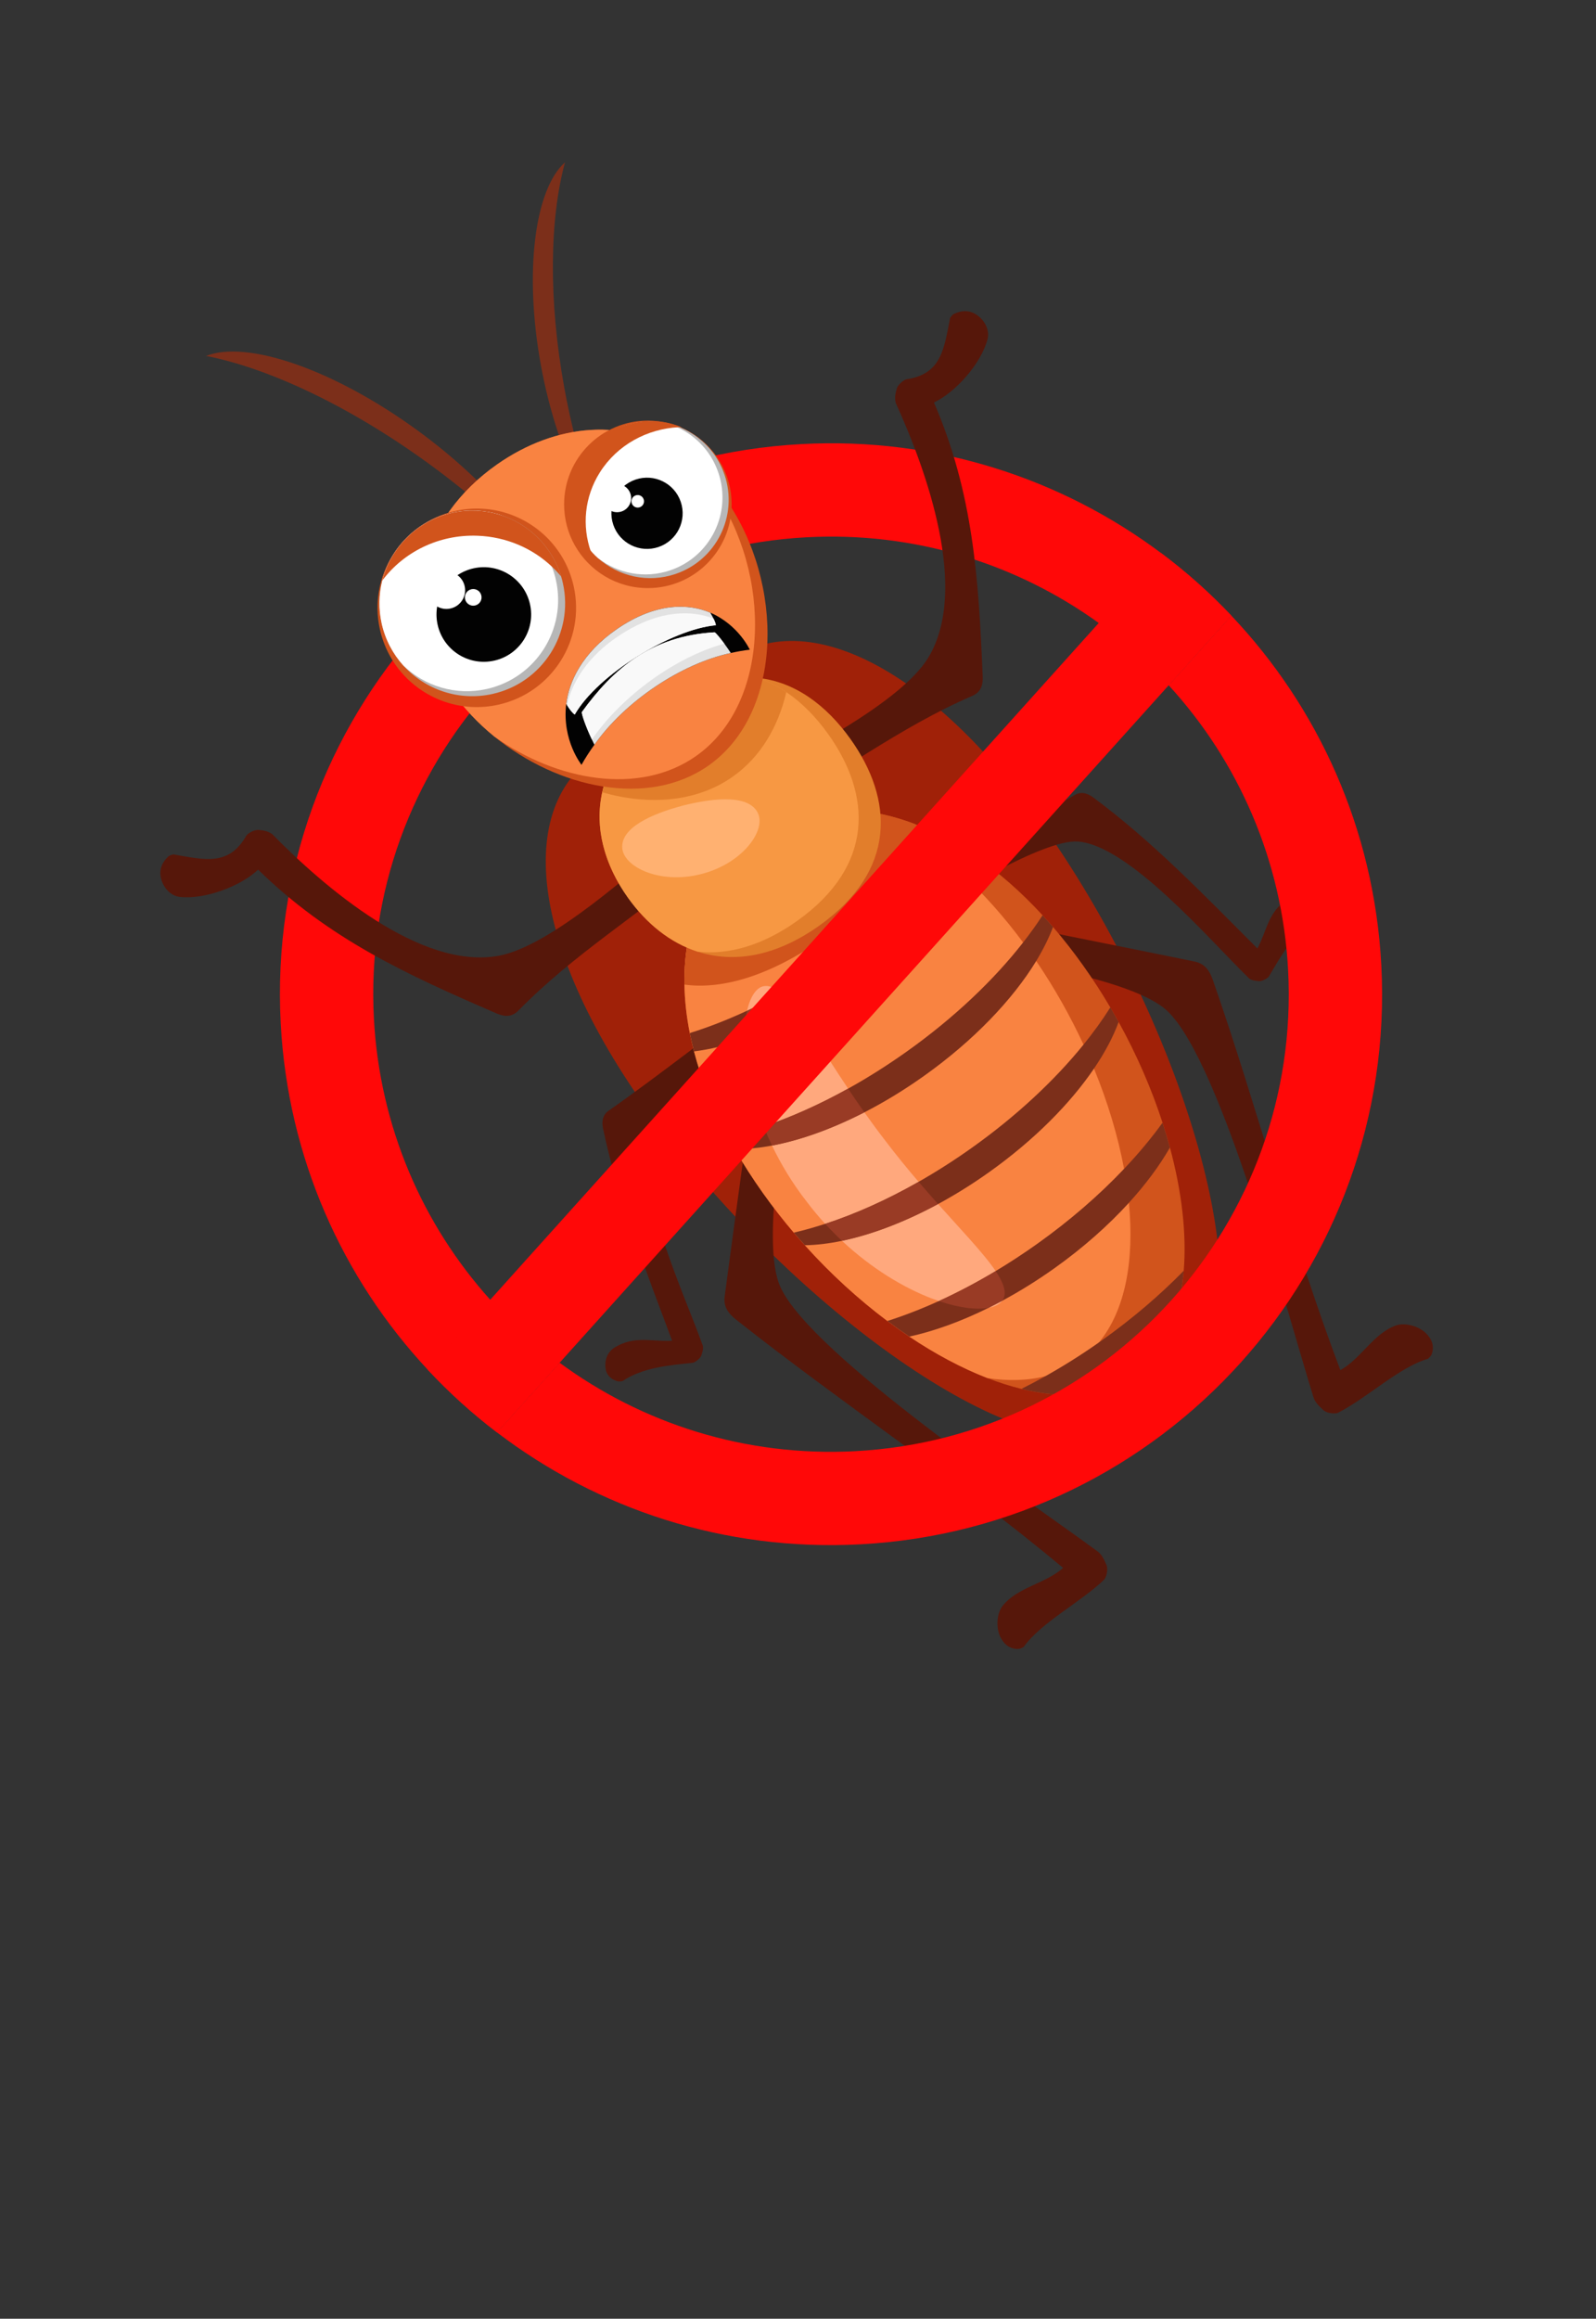 <?xml version="1.0" encoding="UTF-8"?>
<svg xmlns="http://www.w3.org/2000/svg" xmlns:xlink="http://www.w3.org/1999/xlink" width="270" zoomAndPan="magnify" viewBox="0 0 202.5 294" height="392" preserveAspectRatio="xMidYMid meet" version="1.2">
  <rect x="0" y="0" width="202.5" height="294" fill="#333333" stroke="none"/>
  <defs>
    <clipPath id="c88b39e5fb">
      <path d="M 91.883 130.781 L 140.527 130.781 L 140.527 209.074 L 91.883 209.074 Z M 91.883 130.781 "></path>
    </clipPath>
    <clipPath id="cd4e3ba8bd">
      <path d="M 117.875 115.566 L 181.801 115.566 L 181.801 179.23 L 117.875 179.23 Z M 117.875 115.566 "></path>
    </clipPath>
    <clipPath id="2a4ebbd123">
      <path d="M 20.199 104 L 91 104 L 91 129 L 20.199 129 Z M 20.199 104 "></path>
    </clipPath>
    <clipPath id="d003e4463a">
      <path d="M 67 20.562 L 76 20.562 L 76 64 L 67 64 Z M 67 20.562 "></path>
    </clipPath>
  </defs>
  <g id="5b464e22d8">
    <path style=" stroke:none;fill-rule:nonzero;fill:#ff0808;fill-opacity:1;" d="M 147.359 70.152 C 134.695 60.668 118.758 55.398 101.719 56.305 C 63.156 58.359 33.562 91.25 35.617 129.773 C 36.523 146.797 43.461 162.07 54.246 173.641 C 56.953 176.543 59.898 179.211 63.055 181.617 L 71.004 172.785 C 67.805 170.43 64.855 167.754 62.199 164.801 L 62.199 164.797 C 53.648 155.289 48.176 142.902 47.441 129.145 C 45.734 97.145 70.316 69.824 102.348 68.121 C 116.121 67.387 129.031 71.512 139.406 78.992 C 142.625 81.316 145.602 83.965 148.285 86.891 L 156.234 78.059 C 153.504 75.176 150.535 72.531 147.359 70.152 "></path>
    <path style=" stroke:none;fill-rule:nonzero;fill:#a02108;fill-opacity:1;" d="M 99 134.781 C 114.75 160.102 139.781 181.508 150.176 174.992 C 160.57 168.473 152.395 136.504 136.645 111.184 C 120.895 85.863 103.531 76.785 93.137 83.305 C 82.742 89.82 83.25 109.465 99 134.781 "></path>
    <path style=" stroke:none;fill-rule:nonzero;fill:#a02108;fill-opacity:1;" d="M 121.344 118.895 C 140.133 142.055 152.18 172.691 142.613 180.371 C 133.043 188.047 105.484 169.859 86.695 146.699 C 67.906 123.539 65.008 104.18 74.574 96.5 C 84.145 88.824 102.559 95.734 121.344 118.895 "></path>
    <g clip-rule="nonzero" clip-path="url(#c88b39e5fb)">
      <path style=" stroke:none;fill-rule:nonzero;fill:#56170a;fill-opacity:1;" d="M 129.199 209.074 C 129.473 209.066 129.656 208.922 129.875 208.832 C 132.051 205.738 137.129 203.148 140.098 200.281 C 140.328 200.059 140.66 199.023 140.379 198.402 C 140.098 197.785 139.812 197.062 139.168 196.637 C 130.418 190.195 103 171.801 99.035 163.223 C 96.367 157.449 99.938 140.012 100.691 135.066 C 101.445 130.121 99.918 132.898 98.832 131.488 C 97.746 130.078 96.523 131.055 96.293 132.699 C 94.855 142.945 93.32 153.98 91.949 164.367 C 91.762 165.781 92.512 166.621 93.43 167.348 C 107.008 178.074 121.535 187.656 134.891 198.797 C 132.578 200.84 129.148 201.207 127.219 203.602 C 126.484 204.512 126.316 206.34 126.941 207.59 C 127.43 208.566 128.203 209.102 129.199 209.074 "></path>
    </g>
    <g clip-rule="nonzero" clip-path="url(#cd4e3ba8bd)">
      <path style=" stroke:none;fill-rule:nonzero;fill:#56170a;fill-opacity:1;" d="M 181.645 171.719 C 181.551 171.973 181.355 172.098 181.195 172.277 C 177.559 173.32 173.449 177.262 169.762 179.129 C 169.477 179.273 168.387 179.246 167.895 178.777 C 167.402 178.309 166.812 177.805 166.621 177.055 C 163.395 166.684 154.973 134.781 148.16 128.23 C 143.574 123.824 125.91 121.48 120.988 120.574 C 116.062 119.664 119.191 119.129 118.215 117.645 C 117.234 116.16 118.559 115.324 120.191 115.645 C 130.352 117.641 141.293 119.809 151.562 121.914 C 152.961 122.203 153.512 123.184 153.898 124.289 C 159.598 140.617 163.898 157.469 170.066 173.723 C 172.754 172.211 174.223 169.094 177.121 168.059 C 178.223 167.664 180.008 168.102 180.984 169.102 C 181.746 169.883 182 170.789 181.645 171.719 "></path>
    </g>
    <path style=" stroke:none;fill-rule:nonzero;fill:#56170a;fill-opacity:1;" d="M 78.379 175.137 C 78.59 175.188 78.793 175.133 78.984 175.113 C 81.523 173.395 84.863 173.105 87.895 172.793 C 88.129 172.77 88.859 172.273 88.988 171.844 C 89.121 171.41 89.328 170.855 89.098 170.434 C 86.941 164.332 80.102 149.711 82.434 143.621 C 84.004 139.523 95.645 131.77 98.816 129.711 C 101.988 127.652 99.492 128.086 99.547 126.863 C 99.602 125.645 98.25 125.445 97.191 126.18 C 90.586 130.766 83.859 136.188 77.219 140.832 C 76.312 141.465 76.383 142.461 76.512 143.082 C 78.445 152.254 82.02 161.25 85.277 169.996 C 82.668 170.141 80.523 169.301 77.984 170.852 C 77.02 171.441 76.672 172.551 76.852 173.602 C 76.992 174.43 77.613 174.938 78.379 175.137 "></path>
    <g clip-rule="nonzero" clip-path="url(#2a4ebbd123)">
      <path style=" stroke:none;fill-rule:nonzero;fill:#56170a;fill-opacity:1;" d="M 21.328 108.621 C 21.531 108.43 21.758 108.41 21.988 108.328 C 25.973 109.02 29.027 109.859 31.246 105.969 C 31.418 105.668 32.289 105.168 32.824 105.23 C 33.363 105.293 33.914 105.328 34.531 105.754 C 41.184 112.516 53.332 122.984 63.246 121.191 C 69.922 119.988 80.719 110.086 85.184 106.414 C 89.648 102.742 86.406 105.668 88.719 106.316 C 91.035 106.965 90.074 108.309 88.863 109.344 C 81.328 115.789 72.836 120.922 65.77 128.137 C 64.809 129.121 63.75 128.816 62.977 128.484 C 51.578 123.555 41.777 119.082 32.75 110.262 C 30.543 112.371 25.973 114.082 22.805 113.719 C 21.598 113.582 20.629 112.461 20.391 111.191 C 20.203 110.195 20.59 109.309 21.328 108.621 "></path>
    </g>
    <path style=" stroke:none;fill-rule:nonzero;fill:#56170a;fill-opacity:1;" d="M 121.062 39.789 C 120.812 39.91 120.715 40.117 120.551 40.305 C 119.77 44.266 119.457 47.414 115.027 48.09 C 114.684 48.141 113.906 48.773 113.773 49.297 C 113.637 49.82 113.473 50.348 113.645 51.078 C 117.578 59.703 123.004 74.789 117.773 83.391 C 114.254 89.184 101.133 95.699 96.098 98.547 C 91.062 101.395 94.961 99.422 94.738 101.812 C 94.512 104.199 96.113 103.789 97.516 103.031 C 106.238 98.316 114.082 92.238 123.359 88.234 C 124.621 87.691 124.719 86.594 124.684 85.754 C 124.164 73.359 123.5 62.613 118.5 51.031 C 121.262 49.73 124.5 46.082 125.297 43 C 125.602 41.824 124.902 40.52 123.801 39.84 C 122.938 39.309 121.969 39.352 121.062 39.789 "></path>
    <path style=" stroke:none;fill-rule:nonzero;fill:#56170a;fill-opacity:1;" d="M 167.09 116.137 C 167.051 116.352 166.918 116.512 166.82 116.676 C 164.199 118.266 162.543 121.18 161 123.805 C 160.879 124.008 160.125 124.465 159.676 124.402 C 159.23 124.344 158.637 124.301 158.352 123.918 C 153.695 119.418 143.234 107.117 136.723 106.699 C 132.336 106.422 120.438 113.77 117.242 115.793 C 114.047 117.82 115.48 115.73 114.348 115.273 C 113.211 114.812 113.594 113.504 114.703 112.848 C 121.629 108.758 129.359 104.902 136.352 100.801 C 137.305 100.242 138.184 100.723 138.695 101.102 C 146.238 106.672 152.938 113.664 159.543 120.262 C 160.758 117.953 160.887 115.656 163.355 113.996 C 164.293 113.363 165.449 113.508 166.332 114.109 C 167.027 114.582 167.23 115.359 167.09 116.137 "></path>
    <path style=" stroke:none;fill-rule:nonzero;fill:#d1541c;fill-opacity:1;" d="M 137.426 122.414 C 138.656 124.137 139.809 125.918 140.875 127.73 C 141.238 128.344 141.59 128.957 141.93 129.578 L 141.934 129.578 C 144.242 133.754 146.117 138.082 147.504 142.352 C 147.844 143.406 148.156 144.457 148.441 145.5 C 149.945 151.074 150.574 156.441 150.191 161.121 C 150.008 163.375 149.59 165.465 148.922 167.34 C 147.871 170.297 146.203 172.715 143.859 174.379 C 141.613 175.977 138.922 176.762 135.941 176.844 C 133.941 176.902 131.809 176.645 129.594 176.102 C 128.184 175.754 126.738 175.293 125.273 174.727 C 122.023 173.465 118.676 171.684 115.371 169.469 C 114.441 168.84 113.512 168.184 112.59 167.492 C 108.93 164.75 105.375 161.508 102.117 157.887 C 101.641 157.363 101.176 156.828 100.715 156.289 C 99.348 154.684 98.043 153.016 96.816 151.289 C 95.48 149.414 94.281 147.543 93.223 145.688 C 92.922 145.16 92.633 144.637 92.352 144.113 C 90.383 140.414 88.961 136.785 88.055 133.309 C 87.848 132.527 87.668 131.75 87.52 130.984 C 87.098 128.863 86.875 126.809 86.84 124.84 C 86.707 116.871 89.684 110.266 95.324 106.254 C 99.5 103.285 104.547 102.16 109.93 102.887 C 111.941 103.16 114 103.691 116.082 104.484 C 117.922 105.184 119.777 106.09 121.629 107.199 C 122.359 107.637 123.086 108.109 123.816 108.609 C 126.691 110.59 129.539 113.07 132.281 116.047 C 132.727 116.531 133.172 117.027 133.609 117.535 C 134.91 119.047 136.188 120.672 137.426 122.414 "></path>
    <path style=" stroke:none;fill-rule:nonzero;fill:#f98341;fill-opacity:1;" d="M 130.559 120.535 C 130.871 120.969 131.172 121.406 131.473 121.848 C 133.781 125.242 135.793 128.82 137.477 132.449 C 137.945 133.461 138.387 134.473 138.805 135.488 C 140.566 139.777 141.855 144.086 142.621 148.199 C 142.895 149.664 143.098 151.102 143.234 152.508 C 143.941 159.77 142.797 166.113 139.445 170.199 C 138.73 171.074 137.914 171.848 136.992 172.504 C 135.684 173.434 134.223 174.086 132.641 174.488 C 130.395 175.059 127.91 175.117 125.273 174.727 C 122.023 173.465 118.676 171.684 115.371 169.469 C 114.441 168.84 113.512 168.184 112.586 167.492 C 108.93 164.75 105.375 161.508 102.117 157.887 C 101.641 157.363 101.176 156.828 100.715 156.289 C 99.348 154.684 98.043 153.016 96.816 151.289 C 95.48 149.414 94.281 147.543 93.223 145.688 C 92.922 145.16 92.633 144.637 92.352 144.113 C 90.383 140.414 88.961 136.785 88.055 133.309 C 87.848 132.527 87.668 131.75 87.52 130.984 C 87.098 128.863 86.875 126.809 86.84 124.84 C 86.707 116.871 89.684 110.266 95.324 106.258 C 99.5 103.285 104.547 102.16 109.93 102.887 C 111.848 103.672 113.785 104.68 115.711 105.91 C 117.176 106.844 118.637 107.906 120.082 109.098 C 120.828 109.715 121.57 110.363 122.309 111.047 C 124.895 113.441 127.414 116.262 129.812 119.5 C 130.062 119.84 130.312 120.184 130.559 120.535 "></path>
    <path style=" stroke:none;fill-rule:nonzero;fill:#d1541c;fill-opacity:1;" d="M 116.078 104.484 C 115.984 104.953 115.863 105.43 115.711 105.91 C 114.418 109.988 111.039 114.34 104.914 118.695 C 97.816 123.742 91.672 125.492 86.84 124.84 C 86.707 116.871 89.684 110.266 95.324 106.258 C 99.5 103.285 104.547 102.16 109.93 102.891 C 111.941 103.16 114 103.691 116.078 104.484 "></path>
    <path style=" stroke:none;fill-rule:nonzero;fill:#7c2f1a;fill-opacity:1;" d="M 123.816 108.609 C 123.367 109.41 122.867 110.227 122.309 111.047 C 119.289 115.504 114.695 120.152 108.977 124.219 C 106.5 125.98 103.992 127.504 101.52 128.781 C 99.109 130.023 96.738 131.031 94.465 131.793 C 92.207 132.547 90.047 133.059 88.055 133.309 C 87.848 132.527 87.672 131.75 87.52 130.984 C 89.863 130.254 92.305 129.305 94.789 128.152 C 96.223 127.484 97.672 126.75 99.129 125.949 C 101.676 124.547 104.242 122.938 106.777 121.133 C 112.047 117.391 116.555 113.25 120.082 109.098 C 120.621 108.465 121.137 107.832 121.629 107.199 C 122.355 107.637 123.086 108.109 123.816 108.609 "></path>
    <path style=" stroke:none;fill-rule:nonzero;fill:#7c2f1a;fill-opacity:1;" d="M 133.609 117.535 C 133.09 118.922 132.371 120.367 131.473 121.848 C 128.504 126.719 123.559 131.926 117.238 136.418 C 114.727 138.203 112.18 139.75 109.672 141.035 C 105.547 143.152 101.531 144.582 97.949 145.25 C 96.266 145.566 94.68 145.715 93.223 145.688 C 92.922 145.164 92.633 144.637 92.355 144.113 C 93.816 143.777 95.332 143.348 96.887 142.824 C 100.324 141.668 103.945 140.059 107.605 138.027 L 107.605 138.031 C 110.082 136.656 112.574 135.086 115.043 133.332 C 121.07 129.047 126.102 124.246 129.809 119.5 C 130.715 118.344 131.539 117.191 132.281 116.051 C 132.727 116.531 133.168 117.027 133.609 117.535 "></path>
    <path style=" stroke:none;fill-rule:nonzero;fill:#7c2f1a;fill-opacity:1;" d="M 140.879 127.73 C 141.238 128.344 141.59 128.957 141.93 129.574 L 141.934 129.578 C 141.246 131.457 140.191 133.453 138.805 135.488 C 135.785 139.934 131.203 144.566 125.504 148.617 C 123.355 150.145 121.18 151.496 119.023 152.664 C 114.758 154.969 110.57 156.547 106.832 157.328 C 105.16 157.676 103.578 157.863 102.117 157.887 C 101.641 157.363 101.176 156.828 100.715 156.289 C 102.004 155.988 103.336 155.617 104.695 155.172 C 108.48 153.938 112.5 152.148 116.551 149.844 C 118.805 148.562 121.066 147.125 123.305 145.531 C 129.016 141.473 133.832 136.949 137.477 132.449 C 138.762 130.867 139.898 129.285 140.879 127.73 "></path>
    <path style=" stroke:none;fill-rule:nonzero;fill:#7c2f1a;fill-opacity:1;" d="M 147.5 142.352 C 147.844 143.406 148.156 144.457 148.438 145.5 C 147.133 147.785 145.375 150.156 143.234 152.508 C 140.613 155.379 137.422 158.219 133.766 160.816 C 131.578 162.371 129.359 163.746 127.164 164.926 C 126.59 165.238 126.012 165.535 125.441 165.816 C 121.922 167.559 118.496 168.789 115.371 169.469 C 114.438 168.844 113.512 168.184 112.586 167.492 C 114.699 166.82 116.891 165.973 119.117 164.961 C 121.488 163.883 123.906 162.613 126.328 161.16 C 128.078 160.109 129.832 158.965 131.57 157.73 C 135.773 154.742 139.496 151.5 142.621 148.199 C 144.465 146.258 146.098 144.293 147.5 142.352 "></path>
    <path style=" stroke:none;fill-rule:nonzero;fill:#7c2f1a;fill-opacity:1;" d="M 150.191 161.121 C 150.008 163.375 149.59 165.465 148.922 167.34 C 146.871 169.301 144.559 171.215 142.031 173.016 C 140.012 174.449 137.969 175.73 135.941 176.844 C 133.938 176.902 131.805 176.645 129.594 176.102 C 130.602 175.598 131.621 175.059 132.641 174.488 C 134.906 173.219 137.188 171.789 139.445 170.203 C 139.574 170.109 139.703 170.02 139.832 169.93 C 143.73 167.156 147.215 164.168 150.191 161.121 "></path>
    <path style=" stroke:none;fill-rule:nonzero;fill:#e27e2b;fill-opacity:1;" d="M 107.918 93.715 C 113.355 101.348 113.832 110.336 103.949 117.363 C 98.355 121.34 93.051 122.121 88.52 120.664 C 85.047 119.547 82.023 117.117 79.664 113.805 C 74.227 106.172 74.371 96.742 84.254 89.715 C 88.535 86.672 92.527 85.582 96.121 85.949 C 100.82 86.422 104.836 89.391 107.918 93.715 "></path>
    <path style=" stroke:none;fill-rule:nonzero;fill:#f79843;fill-opacity:1;" d="M 105.109 93.117 C 110.547 100.75 111.023 109.738 101.141 116.762 C 96.664 119.945 92.379 121.082 88.52 120.664 C 85.047 119.547 82.023 117.117 79.664 113.805 C 76.711 109.66 75.406 104.984 76.41 100.457 C 77.254 96.641 79.738 92.926 84.254 89.715 C 88.535 86.672 92.527 85.582 96.121 85.949 C 97.398 86.367 98.617 86.98 99.766 87.754 C 101.762 89.098 103.555 90.934 105.109 93.117 "></path>
    <path style=" stroke:none;fill-rule:nonzero;fill:#e27e2b;fill-opacity:1;" d="M 99.766 87.754 C 98.754 92.109 96.543 95.934 93.023 98.438 C 88.371 101.746 82.289 102.137 76.41 100.457 C 77.254 96.641 79.738 92.926 84.254 89.715 C 88.535 86.672 92.527 85.582 96.121 85.949 C 97.398 86.367 98.617 86.98 99.766 87.754 "></path>
    <g clip-rule="nonzero" clip-path="url(#d003e4463a)">
      <path style=" stroke:none;fill-rule:nonzero;fill:#7c2f1a;fill-opacity:1;" d="M 75.379 63.32 C 75.32 63.465 75.227 63.57 75.098 63.621 C 74.996 63.656 74.887 63.656 74.777 63.625 C 74.43 63.062 74.09 62.473 73.762 61.848 C 71.578 57.746 69.73 52.34 68.625 46.293 C 66.465 34.449 67.859 23.98 71.688 20.582 C 69.746 27.688 69.562 38.016 71.605 49.199 C 72.395 53.535 73.453 57.641 74.707 61.395 C 74.926 62.047 75.152 62.691 75.379 63.32 "></path>
    </g>
    <path style=" stroke:none;fill-rule:nonzero;fill:#7c2f1a;fill-opacity:1;" d="M 66.559 69.184 C 66.727 69.195 66.875 69.156 66.984 69.055 C 67.066 68.977 67.117 68.871 67.137 68.746 C 66.746 68.148 66.32 67.535 65.859 66.922 C 62.828 62.855 58.355 58.488 52.91 54.527 C 42.242 46.77 31.273 43.082 26.148 45.129 C 34.055 46.672 44.316 51.453 54.391 58.781 C 58.297 61.621 61.852 64.605 64.969 67.613 C 65.512 68.137 66.043 68.66 66.559 69.184 "></path>
    <path style=" stroke:none;fill-rule:nonzero;fill:#d1541c;fill-opacity:1;" d="M 92.094 63.305 C 99.492 73.855 99.469 90.367 89.867 97.086 C 82.215 102.441 70.785 99.961 62.719 93.387 C 60.664 91.715 58.828 89.781 57.328 87.641 C 49.926 77.09 53.473 65.602 63.074 58.883 C 70.535 53.66 79.457 52.852 86.535 57.707 C 88.566 59.098 90.441 60.953 92.094 63.305 "></path>
    <path style=" stroke:none;fill-rule:nonzero;fill:#f98341;fill-opacity:1;" d="M 90.508 62.098 C 97.906 72.648 97.887 89.16 88.285 95.879 C 81.121 100.895 70.645 99.039 62.719 93.387 C 60.664 91.715 58.828 89.781 57.328 87.641 C 49.926 77.09 53.473 65.602 63.074 58.883 C 70.535 53.66 79.457 52.852 86.535 57.707 C 87.961 58.91 89.297 60.371 90.508 62.098 "></path>
    <path style=" stroke:none;fill-rule:nonzero;fill:#020202;fill-opacity:1;" d="M 95.137 82.375 C 95.125 82.395 93.746 79.25 90.121 77.68 C 87.445 76.543 83.285 76.316 78.281 79.754 C 73.84 82.812 72.203 86.406 71.84 89.246 C 71.285 93.93 73.812 96.973 73.777 96.98 C 74.25 96.137 74.801 95.277 75.418 94.426 C 79.281 88.938 86.41 84.141 92.727 82.797 C 93.551 82.605 94.359 82.465 95.137 82.375 "></path>
    <path style=" stroke:none;fill-rule:nonzero;fill:#e2e2e2;fill-opacity:1;" d="M 92.727 82.797 C 92.457 82.383 92.172 81.977 91.902 81.609 C 91.293 80.785 90.758 80.176 90.664 80.172 C 82.652 80.629 77.816 84.773 73.836 90.27 C 73.73 90.426 74.336 92.16 75.098 93.762 C 75.203 93.988 75.309 94.211 75.418 94.426 C 79.281 88.938 86.41 84.141 92.727 82.797 "></path>
    <path style=" stroke:none;fill-rule:nonzero;fill:#f9f9f9;fill-opacity:1;" d="M 91.902 81.609 C 91.293 80.785 90.758 80.176 90.664 80.172 C 82.652 80.629 77.816 84.773 73.836 90.27 C 73.73 90.426 74.336 92.16 75.098 93.762 C 78.922 88.227 85.699 83.32 91.902 81.609 "></path>
    <path style=" stroke:none;fill-rule:nonzero;fill:#e2e2e2;fill-opacity:1;" d="M 90.375 78.133 C 90.297 77.988 90.211 77.836 90.117 77.68 C 87.445 76.543 83.285 76.316 78.285 79.754 C 73.84 82.812 72.203 86.406 71.844 89.246 C 71.871 89.297 71.898 89.344 71.93 89.391 C 71.938 89.402 71.945 89.414 71.953 89.426 C 72.312 89.996 72.656 90.434 72.926 90.598 C 75.836 85.52 85.227 79.77 90.832 79.277 C 90.812 79.074 90.703 78.785 90.531 78.438 C 90.484 78.34 90.434 78.238 90.375 78.133 "></path>
    <path style=" stroke:none;fill-rule:nonzero;fill:#f9f9f9;fill-opacity:1;" d="M 90.531 78.438 C 87.859 77.387 83.793 77.238 78.84 80.402 C 74.414 83.23 72.547 86.637 71.953 89.426 C 72.312 89.996 72.656 90.434 72.926 90.598 C 75.836 85.52 85.227 79.77 90.828 79.277 C 90.812 79.074 90.703 78.785 90.531 78.438 "></path>
    <path style=" stroke:none;fill-rule:nonzero;fill:#d1541c;fill-opacity:1;" d="M 87.43 54.707 C 85.891 53.832 84.109 53.336 82.215 53.332 C 76.348 53.324 71.582 58.07 71.574 63.934 C 71.57 65.824 72.062 67.602 72.93 69.141 C 74.746 72.375 78.211 74.562 82.188 74.566 C 88.055 74.574 92.82 69.828 92.828 63.965 C 92.836 59.992 90.66 56.531 87.43 54.707 "></path>
    <path style=" stroke:none;fill-rule:nonzero;fill:#b7b7b7;fill-opacity:1;" d="M 75.871 70.758 C 78.453 73.074 82.18 73.969 85.703 72.777 C 90.898 71.02 93.688 65.387 91.926 60.191 C 90.992 57.43 88.953 55.348 86.473 54.27 C 85.797 53.977 85.086 53.758 84.355 53.621 C 82.73 53.312 81.008 53.406 79.328 53.973 C 74.133 55.73 71.344 61.367 73.102 66.559 C 73.203 66.852 73.312 67.133 73.434 67.41 C 74.016 68.719 74.855 69.852 75.871 70.758 "></path>
    <path style=" stroke:none;fill-rule:nonzero;fill:#ffffff;fill-opacity:1;" d="M 75.871 70.758 C 78.379 72.715 81.789 73.41 85.027 72.316 C 90.141 70.59 92.879 65.043 91.148 59.938 C 90.273 57.352 88.422 55.375 86.141 54.277 C 85.57 54 84.973 53.781 84.355 53.621 C 82.73 53.312 81.008 53.406 79.328 53.973 C 74.133 55.73 71.344 61.367 73.102 66.559 C 73.203 66.852 73.312 67.133 73.434 67.41 C 74.016 68.719 74.855 69.852 75.871 70.758 "></path>
    <path style=" stroke:none;fill-rule:nonzero;fill:#020202;fill-opacity:1;" d="M 83.543 69.359 C 85.91 68.559 87.176 65.996 86.375 63.633 C 85.574 61.27 83.008 60.004 80.645 60.805 C 78.277 61.602 77.012 64.168 77.812 66.531 C 78.613 68.891 81.18 70.16 83.543 69.359 "></path>
    <path style=" stroke:none;fill-rule:nonzero;fill:#ffffff;fill-opacity:1;" d="M 78.867 64.852 C 79.801 64.535 80.301 63.52 79.984 62.586 C 79.668 61.652 78.652 61.152 77.719 61.469 C 76.785 61.785 76.281 62.797 76.598 63.73 C 76.914 64.668 77.93 65.168 78.867 64.852 "></path>
    <path style=" stroke:none;fill-rule:nonzero;fill:#ffffff;fill-opacity:1;" d="M 81.168 64.316 C 81.586 64.176 81.809 63.723 81.668 63.309 C 81.527 62.891 81.074 62.668 80.656 62.809 C 80.242 62.949 80.02 63.402 80.16 63.82 C 80.301 64.234 80.75 64.457 81.168 64.316 "></path>
    <path style=" stroke:none;fill-rule:nonzero;fill:#d1541c;fill-opacity:1;" d="M 74.973 69.957 C 73.836 66.703 74.133 63.027 76.113 59.891 C 78.328 56.387 82.125 54.371 86.113 54.164 C 86.227 54.156 86.34 54.152 86.453 54.148 C 85.762 53.867 85.035 53.66 84.289 53.535 C 82.621 53.258 80.84 53.395 79.098 54.008 C 73.703 55.91 70.703 61.699 72.398 66.938 C 72.496 67.234 73.168 68.84 74.973 69.957 "></path>
    <path style=" stroke:none;fill-rule:nonzero;fill:#d1541c;fill-opacity:1;" d="M 64.137 65.02 C 62.133 64.414 59.945 64.297 57.754 64.785 C 50.965 66.301 46.688 73.023 48.203 79.805 C 48.691 81.992 49.723 83.918 51.121 85.473 C 54.062 88.742 58.637 90.375 63.238 89.348 C 70.027 87.836 74.305 81.109 72.789 74.328 C 71.762 69.734 68.348 66.293 64.137 65.02 "></path>
    <path style=" stroke:none;fill-rule:nonzero;fill:#b7b7b7;fill-opacity:1;" d="M 51.16 84.363 C 53.91 87.422 58.188 88.945 62.488 87.988 C 68.836 86.574 72.836 80.285 71.418 73.941 C 71.355 73.652 71.281 73.367 71.195 73.09 C 70.027 69.223 67 66.352 63.332 65.238 C 61.457 64.672 59.41 64.566 57.363 65.02 C 52.883 66.02 49.57 69.445 48.508 73.602 C 48.066 75.336 48.016 77.199 48.43 79.062 C 48.887 81.109 49.852 82.91 51.16 84.363 "></path>
    <path style=" stroke:none;fill-rule:nonzero;fill:#ffffff;fill-opacity:1;" d="M 51.16 84.363 C 53.867 86.988 57.801 88.238 61.754 87.359 C 67.996 85.969 71.93 79.781 70.535 73.543 C 70.402 72.953 70.23 72.379 70.012 71.832 C 68.797 68.727 66.324 66.375 63.332 65.238 C 61.457 64.672 59.41 64.566 57.363 65.02 C 52.883 66.02 49.57 69.445 48.508 73.602 C 48.066 75.336 48.016 77.199 48.43 79.062 C 48.887 81.109 49.852 82.91 51.16 84.363 "></path>
    <path style=" stroke:none;fill-rule:nonzero;fill:#020202;fill-opacity:1;" d="M 62.695 83.766 C 65.93 83.047 67.969 79.84 67.246 76.609 C 66.523 73.375 63.316 71.34 60.082 72.059 C 56.844 72.781 54.805 75.984 55.527 79.219 C 56.25 82.453 59.457 84.488 62.695 83.766 "></path>
    <path style=" stroke:none;fill-rule:nonzero;fill:#ffffff;fill-opacity:1;" d="M 57.156 77.152 C 58.438 76.867 59.242 75.598 58.957 74.32 C 58.672 73.043 57.402 72.238 56.125 72.523 C 54.844 72.809 54.039 74.074 54.324 75.352 C 54.609 76.633 55.879 77.438 57.156 77.152 "></path>
    <path style=" stroke:none;fill-rule:nonzero;fill:#ffffff;fill-opacity:1;" d="M 60.273 76.773 C 60.844 76.645 61.203 76.082 61.074 75.512 C 60.949 74.941 60.383 74.582 59.812 74.711 C 59.242 74.836 58.883 75.402 59.012 75.973 C 59.141 76.539 59.703 76.898 60.273 76.773 "></path>
    <path style=" stroke:none;fill-rule:nonzero;fill:#d1541c;fill-opacity:1;" d="M 48.508 73.602 C 51.191 70.016 55.629 67.75 60.57 67.926 C 64.258 68.059 67.566 69.527 70.012 71.832 C 70.434 72.227 70.828 72.648 71.195 73.09 C 70.027 69.223 67 66.352 63.332 65.238 C 61.457 64.672 59.41 64.566 57.363 65.02 C 52.883 66.02 49.57 69.445 48.508 73.602 "></path>
    <path style=" stroke:none;fill-rule:nonzero;fill:#ffa87d;fill-opacity:1;" d="M 126.328 161.16 C 123.906 162.609 121.488 163.879 119.117 164.957 C 118.805 164.852 118.488 164.738 118.164 164.613 C 114.734 163.301 110.633 160.883 106.832 157.328 C 110.57 156.547 114.758 154.969 119.023 152.664 C 120.492 154.305 121.879 155.812 123.102 157.184 C 124.418 158.672 125.551 160 126.328 161.16 "></path>
    <path style=" stroke:none;fill-rule:nonzero;fill:#ffa87d;fill-opacity:1;" d="M 127.164 164.926 C 126.848 165.359 126.258 165.664 125.441 165.816 C 126.012 165.535 126.59 165.238 127.164 164.926 "></path>
    <path style=" stroke:none;fill-rule:nonzero;fill:#993b25;fill-opacity:1;" d="M 126.328 161.16 C 127.301 162.605 127.734 163.785 127.312 164.68 C 127.273 164.766 127.223 164.848 127.164 164.926 C 126.59 165.238 126.012 165.535 125.441 165.816 C 123.973 166.094 121.773 165.863 119.117 164.961 C 121.488 163.879 123.906 162.609 126.328 161.16 "></path>
    <path style=" stroke:none;fill-rule:nonzero;fill:#ffa87d;fill-opacity:1;" d="M 116.551 149.844 C 112.5 152.148 108.48 153.938 104.695 155.172 C 103.883 154.285 103.094 153.34 102.34 152.34 C 100.543 150.035 99.094 147.629 97.953 145.25 C 101.531 144.582 105.547 143.152 109.672 141.035 C 110.52 142.234 111.414 143.449 112.359 144.672 C 113.754 146.508 115.172 148.234 116.551 149.844 "></path>
    <path style=" stroke:none;fill-rule:nonzero;fill:#ffa87d;fill-opacity:1;" d="M 101.52 128.781 C 102.012 129.473 102.523 130.234 103.062 131.051 C 104.402 133.098 105.898 135.48 107.605 138.027 C 103.945 140.062 100.324 141.668 96.887 142.824 C 95.594 139.59 94.867 136.496 94.598 133.879 C 94.52 133.145 94.477 132.449 94.465 131.793 C 96.738 131.031 99.109 130.023 101.52 128.781 "></path>
    <path style=" stroke:none;fill-rule:nonzero;fill:#993b25;fill-opacity:1;" d="M 96.887 142.824 C 100.324 141.668 103.945 140.059 107.605 138.027 L 107.605 138.031 C 108.262 139.012 108.949 140.016 109.672 141.035 C 105.551 143.152 101.531 144.582 97.953 145.25 C 97.562 144.438 97.207 143.625 96.887 142.824 "></path>
    <path style=" stroke:none;fill-rule:nonzero;fill:#ffa87d;fill-opacity:1;" d="M 99.129 125.949 C 97.672 126.75 96.223 127.484 94.789 128.152 C 95.211 126.301 95.996 125.191 96.914 125.039 C 97.617 124.914 98.348 125.254 99.129 125.949 "></path>
    <path style=" stroke:none;fill-rule:nonzero;fill:#993b25;fill-opacity:1;" d="M 101.52 128.781 C 99.109 130.023 96.738 131.031 94.465 131.793 C 94.441 130.379 94.562 129.156 94.789 128.152 C 96.223 127.484 97.672 126.75 99.129 125.949 C 99.871 126.605 100.66 127.582 101.52 128.781 "></path>
    <path style=" stroke:none;fill-rule:nonzero;fill:#993b25;fill-opacity:1;" d="M 119.023 152.664 C 114.758 154.969 110.57 156.547 106.832 157.328 C 106.105 156.648 105.395 155.934 104.695 155.172 C 108.48 153.938 112.5 152.148 116.551 149.844 C 117.395 150.824 118.223 151.762 119.023 152.664 "></path>
    <path style=" stroke:none;fill-rule:nonzero;fill:#ffb171;fill-opacity:1;" d="M 78.949 107.457 C 78.836 104.988 82.457 103.242 86.746 102.113 C 91.051 101.051 95.07 100.855 96.152 103.074 C 97.234 105.25 94.258 109.484 88.969 110.824 C 83.684 112.18 79.039 109.887 78.949 107.457 "></path>
    <path style=" stroke:none;fill-rule:nonzero;fill:#ff0808;fill-opacity:1;" d="M 156.234 78.055 L 148.285 86.887 L 71.004 172.785 L 63.055 181.617 C 59.898 179.211 56.953 176.543 54.246 173.641 L 62.199 164.797 L 139.406 78.992 L 147.359 70.152 C 150.535 72.531 153.504 75.176 156.234 78.055 "></path>
    <path style=" stroke:none;fill-rule:nonzero;fill:#ff0808;fill-opacity:1;" d="M 109.156 195.809 C 91.91 196.727 75.789 191.32 63.055 181.617 L 71.004 172.785 C 81.457 180.48 94.547 184.738 108.527 183.996 C 140.555 182.293 165.141 154.969 163.434 122.973 C 162.688 109.004 157.059 96.457 148.285 86.891 L 156.234 78.059 C 167.246 89.676 174.34 105.113 175.258 122.344 C 177.312 160.863 147.719 193.758 109.156 195.809 "></path>
  </g>
</svg>
